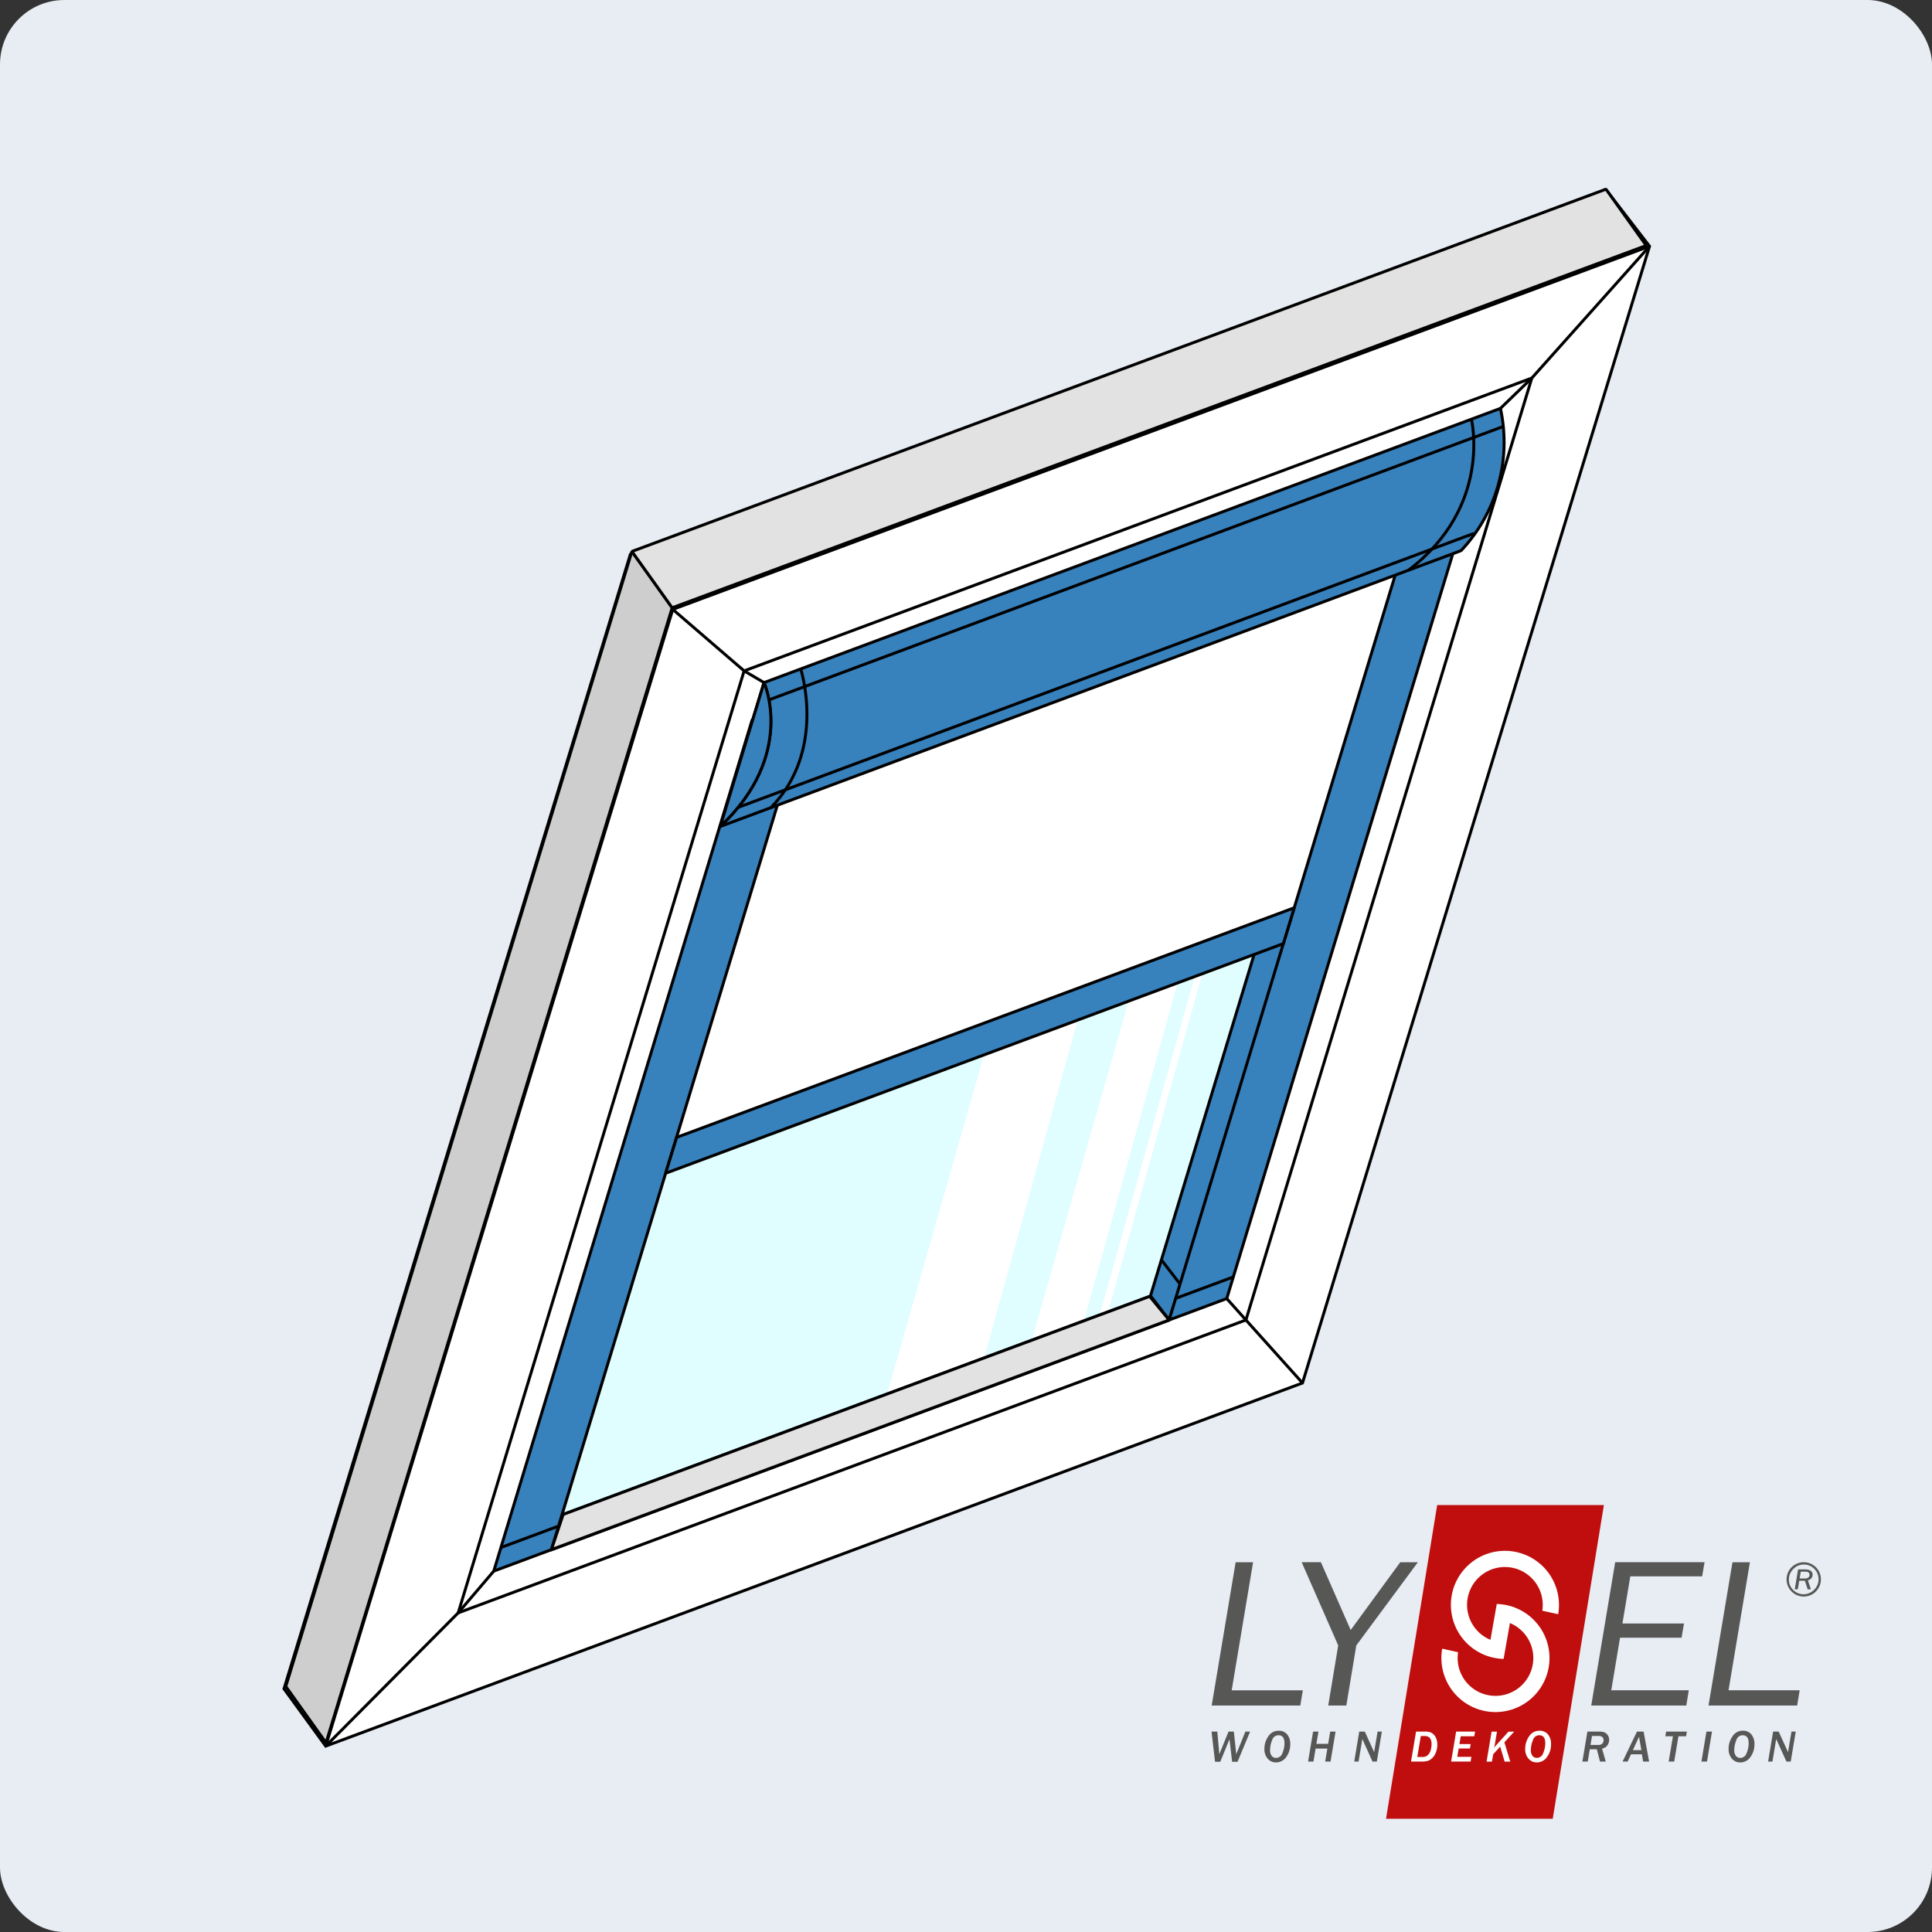 <svg xmlns="http://www.w3.org/2000/svg" xmlns:xlink="http://www.w3.org/1999/xlink" width="240" height="240" viewBox="0 0 240 240">
  <rect x="0" y="0" width="240" height="240" fill="#333333" stroke="none"/>
  <defs>
    <clipPath id="clip-path">
      <rect id="Dachfenster_Comfort" data-name="Dachfenster Comfort" width="240" height="240" rx="8" fill="#fff" stroke="#707070" stroke-width="1"/>
    </clipPath>
    <clipPath id="clip-path-2">
      <rect id="Rechteck_18037" data-name="Rechteck 18037" width="240" height="240" fill="none"/>
    </clipPath>
    <clipPath id="clip-path-4">
      <rect id="Rechteck_18031" data-name="Rechteck 18031" width="85.831" height="69.56" fill="none"/>
    </clipPath>
    <clipPath id="clip-path-5">
      <path id="Pfad_38068" data-name="Pfad 38068" d="M69.957,188.129l12.731-42.383,73.1-27.177L142.919,161Z" transform="translate(-69.957 -118.569)" fill="none"/>
    </clipPath>
    <linearGradient id="linear-gradient" x1="-0.188" y1="1.152" x2="-0.182" y2="1.152" gradientUnits="objectBoundingBox">
      <stop offset="0" stop-color="#d6ffff"/>
      <stop offset="0.517" stop-color="#fff"/>
      <stop offset="1" stop-color="#e1ffff"/>
    </linearGradient>
    <clipPath id="clip-path-6">
      <path id="Pfad_38069" data-name="Pfad 38069" d="M140.178,124.455l6.074-2.258-11.564,41.779-6.585,2.731Z" transform="translate(-128.103 -122.197)" fill="none"/>
    </clipPath>
    <linearGradient id="linear-gradient-2" x1="-7.058" y1="2.647" x2="-7.003" y2="2.647" gradientUnits="objectBoundingBox">
      <stop offset="0" stop-color="#d6ffff"/>
      <stop offset="1" stop-color="#fff"/>
    </linearGradient>
    <clipPath id="clip-path-7">
      <path id="Pfad_38070" data-name="Pfad 38070" d="M122.247,130.991l11.624-4.243-11.564,41.779-12.135,4.716Z" transform="translate(-110.172 -126.748)" fill="none"/>
    </clipPath>
    <linearGradient id="linear-gradient-3" x1="-4.649" y1="2.436" x2="-4.607" y2="2.436" xlink:href="#linear-gradient-2"/>
    <clipPath id="clip-path-8">
      <path id="Pfad_38071" data-name="Pfad 38071" d="M149.306,121.143,137.6,163.172l-1.071.428,11.833-42.137Z" transform="translate(-136.529 -121.143)" fill="none"/>
    </clipPath>
    <linearGradient id="linear-gradient-4" x1="-10.686" y1="2.799" x2="-10.607" y2="2.799" gradientUnits="objectBoundingBox">
      <stop offset="0" stop-color="#d6ffff"/>
      <stop offset="0.517" stop-color="#fff"/>
      <stop offset="1" stop-color="#fff"/>
    </linearGradient>
  </defs>
  <g id="Gruppe_22195" data-name="Gruppe 22195" transform="translate(0 -0.28)">
    <g id="Gruppe_15926" data-name="Gruppe 15926" transform="translate(0 0.28)">
      <g id="Gruppe_maskieren_5645" data-name="Gruppe maskieren 5645" clip-path="url(#clip-path)">
        <g id="Dachfenster_Comfort-2" data-name="Dachfenster Comfort">
          <g id="Gruppe_16099" data-name="Gruppe 16099" clip-path="url(#clip-path-2)">
            <rect id="Rechteck_18030" data-name="Rechteck 18030" width="240" height="240" fill="#e7edf3"/>
            <path id="Pfad_38064" data-name="Pfad 38064" d="M199.643,23.75,78.305,68.861,35.279,209.788l5.183,7.119L161.8,171.8,204.911,30.59Z" fill="#fff"/>
            <path id="Pfad_38065" data-name="Pfad 38065" d="M199.643,23.75,78.305,68.861,35.279,209.788l5.183,7.119L161.8,171.8,204.911,30.59Z" fill="none" stroke="#000" stroke-width="0.364"/>
            <path id="Pfad_38066" data-name="Pfad 38066" d="M69.957,188.129l12.731-42.383,73.1-27.177L142.919,161Z" fill="#dcf8ff"/>
            <g id="Gruppe_16090" data-name="Gruppe 16090">
              <g id="Gruppe_16089" data-name="Gruppe 16089" clip-path="url(#clip-path-2)">
                <g id="Gruppe_16088" data-name="Gruppe 16088" transform="translate(69.957 118.569)" opacity="0.68" style="mix-blend-mode: normal;isolation: isolate">
                  <g id="Gruppe_16087" data-name="Gruppe 16087">
                    <g id="Gruppe_16086" data-name="Gruppe 16086" clip-path="url(#clip-path-4)">
                      <g id="Gruppe_16085" data-name="Gruppe 16085">
                        <g id="Gruppe_16084" data-name="Gruppe 16084" clip-path="url(#clip-path-5)">
                          <path id="Pfad_38067" data-name="Pfad 38067" d="M30.886,167.737l99.74,52.057,64.234-80.832L95.119,86.9Z" transform="translate(-69.957 -118.569)" fill="url(#linear-gradient)"/>
                        </g>
                      </g>
                    </g>
                  </g>
                </g>
              </g>
            </g>
            <g id="Gruppe_16092" data-name="Gruppe 16092" transform="translate(128.103 122.197)">
              <g id="Gruppe_16091" data-name="Gruppe 16091" clip-path="url(#clip-path-6)">
                <rect id="Rechteck_18033" data-name="Rechteck 18033" width="18.149" height="44.51" transform="translate(0 0)" fill="url(#linear-gradient-2)"/>
              </g>
            </g>
            <g id="Gruppe_16094" data-name="Gruppe 16094" transform="translate(110.172 126.748)">
              <g id="Gruppe_16093" data-name="Gruppe 16093" clip-path="url(#clip-path-7)">
                <rect id="Rechteck_18034" data-name="Rechteck 18034" width="23.699" height="46.495" transform="translate(0 0)" fill="url(#linear-gradient-3)"/>
              </g>
            </g>
            <g id="Gruppe_16096" data-name="Gruppe 16096" transform="translate(136.529 121.143)">
              <g id="Gruppe_16095" data-name="Gruppe 16095" clip-path="url(#clip-path-8)">
                <rect id="Rechteck_18035" data-name="Rechteck 18035" width="12.777" height="42.457" transform="translate(0 0)" fill="url(#linear-gradient-4)"/>
              </g>
            </g>
            <path id="Pfad_38072" data-name="Pfad 38072" d="M145.231,163.975l-2.312-3.005,12.914-42.548,4.94-1.724Z" fill="#3781bd"/>
            <path id="Pfad_38073" data-name="Pfad 38073" d="M145.231,163.975l-2.312-3.005,12.914-42.548,4.94-1.724Z" fill="none" stroke="#000" stroke-linecap="round" stroke-linejoin="round" stroke-width="0.364"/>
            <path id="Pfad_38074" data-name="Pfad 38074" d="M154.773,163.975,56.92,200.354,92.437,83.34,190.29,46.96Z" fill="none" stroke="#000" stroke-width="0.364"/>
            <path id="Pfad_38075" data-name="Pfad 38075" d="M93.426,89.447,61.336,195.169l7.16-2.662L100.241,87.921Z" fill="#3781bd"/>
            <path id="Pfad_38076" data-name="Pfad 38076" d="M93.426,89.447,61.336,195.169l7.16-2.662L100.241,87.921Z" fill="none" stroke="#000" stroke-linecap="round" stroke-linejoin="round" stroke-width="0.364"/>
            <path id="Pfad_38077" data-name="Pfad 38077" d="M177.32,58.253,145.231,163.975l7.16-2.662L184.135,56.726Z" fill="#3781bd"/>
            <path id="Pfad_38078" data-name="Pfad 38078" d="M177.32,58.253,145.231,163.975l7.16-2.662L184.135,56.726Z" fill="none" stroke="#000" stroke-linecap="round" stroke-linejoin="round" stroke-width="0.364"/>
            <path id="Pfad_38079" data-name="Pfad 38079" d="M204.911,30.59,190.29,46.96l-3.9,3.772" fill="none" stroke="#000" stroke-width="0.364"/>
            <path id="Pfad_38080" data-name="Pfad 38080" d="M161.8,171.8l-7.026-7.822-2.383-2.662" fill="none" stroke="#000" stroke-width="0.364"/>
            <path id="Pfad_38081" data-name="Pfad 38081" d="M204.911,30.59,83.574,75.7,40.462,216.907" fill="none" stroke="#000" stroke-width="0.364"/>
            <g id="Gruppe_16098" data-name="Gruppe 16098">
              <g id="Gruppe_16097" data-name="Gruppe 16097" clip-path="url(#clip-path-2)">
                <path id="Pfad_38082" data-name="Pfad 38082" d="M181.5,68.4,89.472,102.67l5.437-17.877,91.479-34.061A19.617,19.617,0,0,1,181.5,68.4" fill="#3781bd"/>
                <path id="Pfad_38083" data-name="Pfad 38083" d="M181.5,68.4,89.472,102.67l5.437-17.877,91.479-34.061A19.617,19.617,0,0,1,181.5,68.4Z" fill="none" stroke="#000" stroke-linecap="round" stroke-linejoin="round" stroke-width="0.364"/>
                <path id="Pfad_38084" data-name="Pfad 38084" d="M99.446,83.035s3.345,10.107-3.682,17.293" fill="none" stroke="#000" stroke-width="0.364"/>
                <path id="Pfad_38085" data-name="Pfad 38085" d="M182.781,52.076s2.673,10.821-7.837,18.77" fill="none" stroke="#000" stroke-width="0.364"/>
                <line id="Linie_11757" data-name="Linie 11757" y1="2.662" x2="7.16" transform="translate(62.151 189.604)" fill="none" stroke="#000" stroke-width="0.364"/>
                <line id="Linie_11758" data-name="Linie 11758" y1="2.662" x2="7.16" transform="translate(146.03 158.633)" fill="none" stroke="#000" stroke-width="0.364"/>
                <line id="Linie_11759" data-name="Linie 11759" x1="76.93" y2="28.601" transform="translate(68.355 163.975)" fill="none" stroke="#000" stroke-width="0.364"/>
                <path id="Pfad_38086" data-name="Pfad 38086" d="M159.422,117.218,82.688,145.746l1.368-4.457,76.717-28.521Z" fill="#3781bd"/>
                <path id="Pfad_38087" data-name="Pfad 38087" d="M159.422,117.218,82.688,145.746l1.368-4.457,76.717-28.521Z" fill="none" stroke="#000" stroke-linecap="round" stroke-linejoin="round" stroke-width="0.364"/>
                <line id="Linie_11760" data-name="Linie 11760" x1="72.962" y2="27.126" transform="translate(69.957 161.003)" fill="none" stroke="#000" stroke-width="0.364"/>
                <path id="Pfad_38088" data-name="Pfad 38088" d="M61.336,195.169l-4.417,5.185L40.462,216.907" fill="none" stroke="#000" stroke-width="0.364"/>
                <path id="Pfad_38089" data-name="Pfad 38089" d="M78.305,68.861,83.574,75.7l8.863,7.639,2.472,1.453s4.037,8.938-5.437,17.877" fill="none" stroke="#000" stroke-width="0.364"/>
                <line id="Linie_11761" data-name="Linie 11761" y1="34.061" x2="91.479" transform="translate(95.376 52.935)" fill="none" stroke="#000" stroke-width="0.364"/>
                <line id="Linie_11762" data-name="Linie 11762" y1="34.062" x2="91.479" transform="translate(91.606 66.266)" fill="none" stroke="#000" stroke-width="0.364"/>
                <line id="Linie_11763" data-name="Linie 11763" x1="2.312" y1="3.004" transform="translate(144.275 156.503)" fill="none" stroke="#000" stroke-linejoin="bevel" stroke-width="0.364"/>
                <path id="Pfad_38090" data-name="Pfad 38090" d="M89.473,102.671c9.474-8.938,5.437-17.877,5.437-17.877Z" fill="#3781bd"/>
                <path id="Pfad_38091" data-name="Pfad 38091" d="M89.473,102.671c9.474-8.938,5.437-17.877,5.437-17.877Z" fill="none" stroke="#000" stroke-linecap="round" stroke-linejoin="round" stroke-width="0.364"/>
                <path id="Pfad_38092" data-name="Pfad 38092" d="M78.5,68.5l5,7-43,141-5-7Z" fill="#cecece"/>
                <path id="Pfad_38093" data-name="Pfad 38093" d="M78.5,68.5l5,7-43,141-5-7Z" fill="none" stroke="#000" stroke-linejoin="bevel" stroke-width="0.364"/>
                <path id="Pfad_38094" data-name="Pfad 38094" d="M78.5,68.5l5,7,121-45-5-7Z" fill="#e2e2e2"/>
                <path id="Pfad_38095" data-name="Pfad 38095" d="M78.5,68.5l5,7,121-45-5-7Z" fill="none" stroke="#000" stroke-linejoin="bevel" stroke-width="0.364"/>
                <path id="Pfad_38096" data-name="Pfad 38096" d="M142.815,161.042l2.416,2.933L68.5,192.5l1.457-4.371Z" fill="#e2e2e2"/>
                <path id="Pfad_38097" data-name="Pfad 38097" d="M142.815,161.042l2.416,2.933L68.5,192.5l1.457-4.371Z" fill="none" stroke="#000" stroke-linejoin="bevel" stroke-width="0.364"/>
              </g>
            </g>
          </g>
        </g>
      </g>
    </g>
    <g id="hersteller-lysel_aktiv" transform="translate(150.5 187.244)">
      <path id="Pfad_45955" data-name="Pfad 45955" d="M3,7.977.023,25.781h11.01l.312-1.891H2.508L5.166,7.977Zm20.448,0L17.288,16.4l-3.7-8.427H11.2l4.54,10.344L14.5,25.781h2.247l1.241-7.467L25.637,7.977Zm26.7,0-2.975,17.8H58.98l.312-1.891H49.66l1.091-6.533h7.642l.3-1.762H51.046l.979-5.857h8.924l.3-1.761h-11.1Zm14.569,0-2.976,17.8h11.01l.314-1.891H64.228L66.885,7.977H64.718Z" transform="translate(-0.003 -0.877)" fill="#575756"/>
      <path id="Pfad_45956" data-name="Pfad 45956" d="M30.709,0,24.356,38.967H45.064L51.417,0Z" transform="translate(-2.677)" fill="#c00d0d"/>
      <g id="Gruppe_22194" data-name="Gruppe 22194" transform="translate(0 5.667)">
        <path id="Pfad_45957" data-name="Pfad 45957" d="M72.575,31.6h-.533l-.427,2.557L70.455,31.6h-.691l-.622,3.726h.538l.466-2.8,1.272,2.8h.532Zm-7.384,1.069a.824.824,0,0,1,.765-.615q.77,0,.77.977a3.154,3.154,0,0,1-.254,1.24.838.838,0,0,1-.795.6.686.686,0,0,1-.523-.231,1.13,1.13,0,0,1-.215-.777,3.139,3.139,0,0,1,.253-1.19m-.545,2.295a1.306,1.306,0,0,0,1.008.463,1.521,1.521,0,0,0,1.3-.684,2.625,2.625,0,0,0,.489-1.563,1.841,1.841,0,0,0-.386-1.236A1.319,1.319,0,0,0,66,31.492a1.486,1.486,0,0,0-1.284.7,2.66,2.66,0,0,0-.481,1.551,1.766,1.766,0,0,0,.414,1.225M62.171,31.6h-.692l-.621,3.726h.691Zm-3.121,0H56.471l-.1.584h.946l-.527,3.141h.685l.528-3.141h.946Zm-6.711,2.307.766-1.655.292,1.655ZM53.676,31.6h-.827l-1.785,3.726h.629l.416-.9H53.46l.153.9h.744Zm-6.411.542H48a1.332,1.332,0,0,1,.385.044.447.447,0,0,1,.223.17.508.508,0,0,1,.093.31.667.667,0,0,1-.135.4.655.655,0,0,1-.561.19H47.08Zm1.248,1.575a1.045,1.045,0,0,0,.666-.412,1.173,1.173,0,0,0,.215-.678.994.994,0,0,0-.195-.607.892.892,0,0,0-.441-.343,2.26,2.26,0,0,0-.666-.078h-1.4l-.623,3.726h.667l.256-1.528h.871l.394,1.528h.713ZM21.161,31.6h-.532L20.2,34.156,19.041,31.6H18.35l-.622,3.726h.538l.467-2.8L20,35.325h.532Zm-5.754,0h-.666l-.256,1.527H13.028l.256-1.527h-.668l-.622,3.726h.666l.27-1.614h1.458l-.271,1.614h.668ZM7.527,32.668a.825.825,0,0,1,.765-.615q.77,0,.77.977a3.154,3.154,0,0,1-.254,1.24.838.838,0,0,1-.794.6.687.687,0,0,1-.524-.231,1.13,1.13,0,0,1-.215-.777,3.12,3.12,0,0,1,.252-1.19m-.544,2.295a1.3,1.3,0,0,0,1.007.463,1.521,1.521,0,0,0,1.3-.684,2.625,2.625,0,0,0,.489-1.563,1.837,1.837,0,0,0-.386-1.236,1.317,1.317,0,0,0-1.057-.45,1.489,1.489,0,0,0-1.285.7,2.66,2.66,0,0,0-.48,1.551,1.766,1.766,0,0,0,.415,1.225M4.795,31.6H4.206L3.073,34.413l-.3-2.814H2.112L.968,34.413.72,31.6H0l.437,3.754h.646l1.149-2.806.328,2.806h.671Z" transform="translate(0 -9.128)" fill="#575756"/>
        <path id="Pfad_45958" data-name="Pfad 45958" d="M42.985,32.668a.824.824,0,0,1,.765-.615q.769,0,.768.977a3.139,3.139,0,0,1-.254,1.238.836.836,0,0,1-.794.6.689.689,0,0,1-.524-.231,1.133,1.133,0,0,1-.215-.779,3.156,3.156,0,0,1,.254-1.188m-.545,2.295a1.307,1.307,0,0,0,1.007.463,1.525,1.525,0,0,0,1.3-.684,2.631,2.631,0,0,0,.489-1.563,1.839,1.839,0,0,0-.386-1.236,1.319,1.319,0,0,0-1.057-.45,1.488,1.488,0,0,0-1.285.7,2.661,2.661,0,0,0-.481,1.551,1.766,1.766,0,0,0,.414,1.225m-3-2.034,1.22-1.33h-.715l-1.572,1.742a2.113,2.113,0,0,0-.211.275c.052-.231.079-.361.085-.393l.273-1.624H37.85l-.622,3.726h.666l.156-.919.868-.949.554,1.869h.7ZM35.343,34.74H33.589l.174-1.04h1.4l.093-.551h-1.4l.161-.967H35.7l.1-.584H33.446l-.622,3.726h2.421Zm-6.284-2.59h.4a1.183,1.183,0,0,1,.536.1.653.653,0,0,1,.3.348,1.433,1.433,0,0,1,.1.551,2.669,2.669,0,0,1-.1.726,1.379,1.379,0,0,1-.265.54,1,1,0,0,1-.344.266,1.2,1.2,0,0,1-.476.077H28.62Zm.074,3.174a2.905,2.905,0,0,0,.758-.075,1.427,1.427,0,0,0,.545-.318,1.914,1.914,0,0,0,.474-.7,2.451,2.451,0,0,0,.2-.977,2.136,2.136,0,0,0-.135-.788,1.411,1.411,0,0,0-.351-.536,1.158,1.158,0,0,0-.448-.263,2.164,2.164,0,0,0-.611-.069H28.467l-.622,3.726h1.288Z" transform="translate(-3.06 -9.128)" fill="#fff"/>
        <path id="Pfad_45959" data-name="Pfad 45959" d="M46.586,14.257h0a6.713,6.713,0,1,0-6.776,5.553c.043-.249.221-1.256.356-2.02h0l.429-2.431a4.7,4.7,0,1,1-6.44,3.616l-1.973-.433a6.714,6.714,0,1,0,6.777-5.553c-.044.249-.221,1.256-.356,2.019h0l-.429,2.432a4.7,4.7,0,1,1,6.44-3.617Z" transform="translate(-3.525 -6.367)" fill="#fff"/>
        <path id="Pfad_45960" data-name="Pfad 45960" d="M82.019,9.149h.557c.352,0,.53.128.53.385a.437.437,0,0,1-.137.335.8.8,0,0,1-.535.13h-.556Zm.858,2.2h.4L82.9,10.222a.708.708,0,0,0,.418-.237.649.649,0,0,0,.167-.44q0-.674-.964-.675h-.837l-.414,2.477h.377l.178-1.066h.7Zm.8.05a1.826,1.826,0,1,1-2.584-2.58,1.826,1.826,0,1,1,2.584,2.58m.214-2.8a2.132,2.132,0,0,0-3.637,1.5,2.132,2.132,0,1,0,3.637-1.5" transform="translate(-8.819 -6.544)" fill="#575756"/>
      </g>
    </g>
  </g>
</svg>
